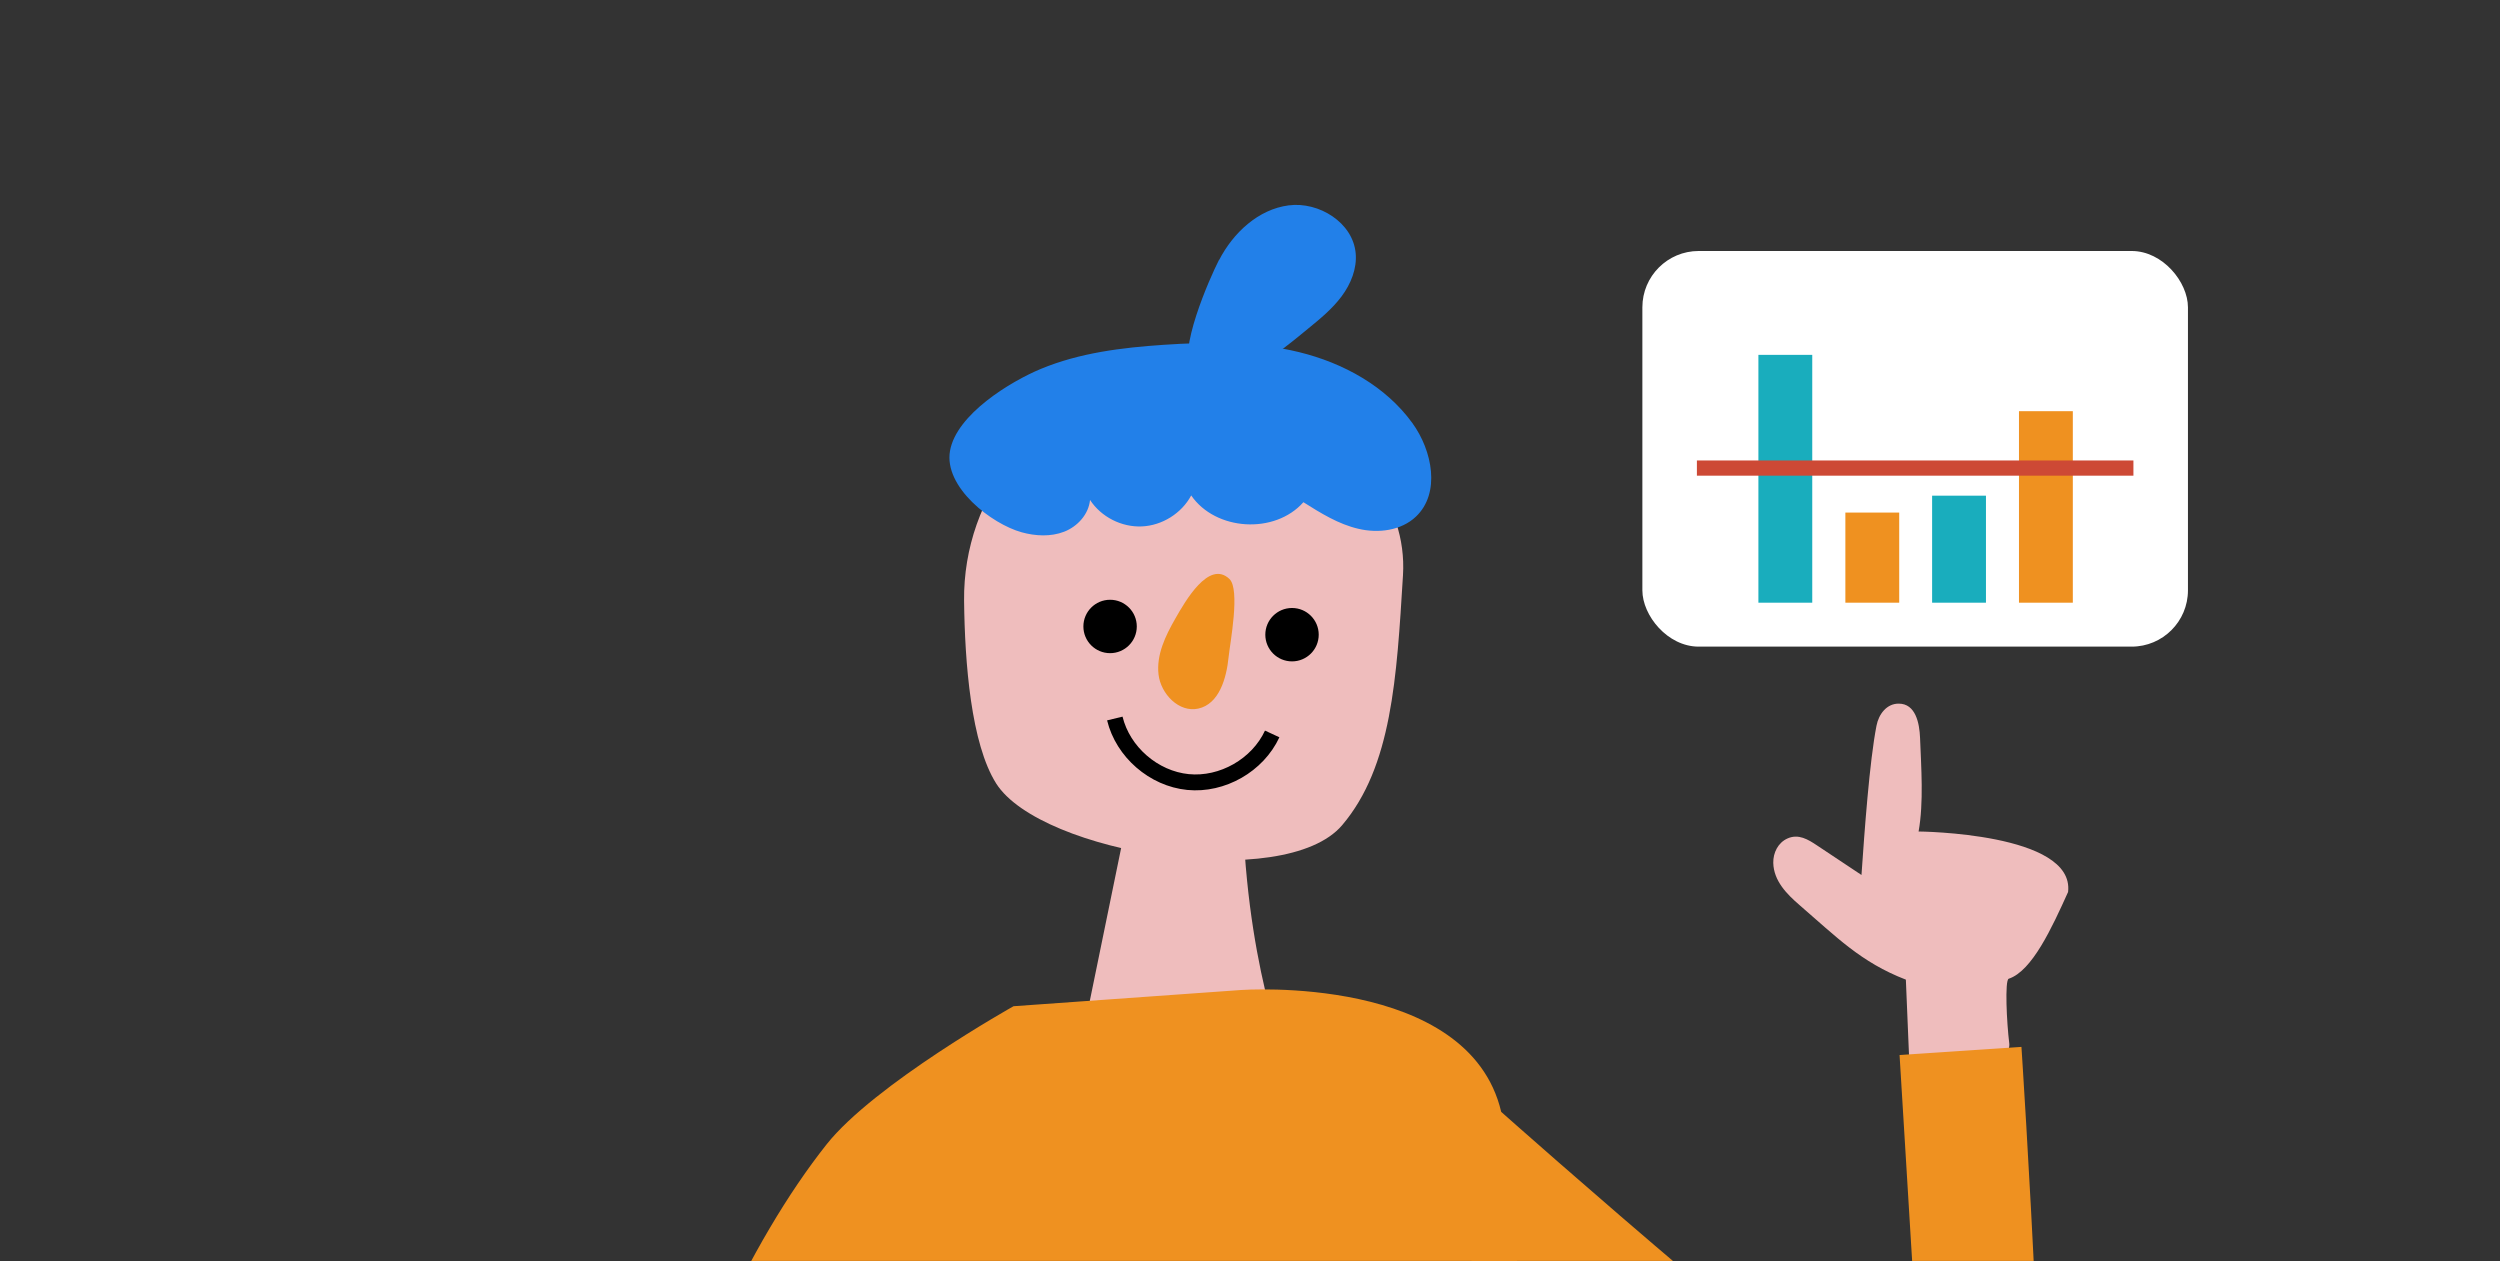 <?xml version="1.0" encoding="UTF-8"?>
<svg id="a" xmlns="http://www.w3.org/2000/svg" width="221.92" height="111.94" xmlns:xlink="http://www.w3.org/1999/xlink" version="1.1" viewBox="0 0 221.92 111.94">
  <rect x="0" y="0" width="221.92" height="111.94" fill="#333333" stroke="none"/>
  <!-- Generator: Adobe Illustrator 29.3.1, SVG Export Plug-In . SVG Version: 2.1.0 Build 151)  -->
  <defs>
    <style>
      .st0, .st1, .st2 {
        fill: none;
      }

      .st3 {
        fill: #19adbd;
      }

      .st4 {
        fill: #2280e9;
      }

      .st1 {
        stroke: #000;
        stroke-width: 1.41px;
      }

      .st1, .st2 {
        stroke-miterlimit: 10;
      }

      .st5 {
        fill: #fff;
      }

      .st6 {
        fill: #efbdbd;
      }

      .st7 {
        fill: #ef9120;
      }

      .st2 {
        stroke: #cd4935;
        stroke-width: 1.35px;
      }

      .st8 {
        clip-path: url(#clippath);
      }
    </style>
    <clipPath id="clippath">
      <rect class="st0" x="45.23" width="149.92" height="111.93"/>
    </clipPath>
  </defs>
  <g class="st8">
    <g>
      <path class="st6" d="M114.59,95.28s-3.68-8.23-4.24-22.12l-10.15-1.19-4.8,23.41-4.44.84s4.39,10.49,13.2,10.98,15.34-11.27,15.34-11.27l-4.91-.65h0Z"/>
      <path class="st7" d="M89.97,89.32s-12.37,6.93-16.6,12.27c-13.71,17.32-25.98,55.56-20.93,92.36l10.82-.72s-2.16-54.84,12.99-77.21l7.94,52.67,51.23.72s.72-58.45-2.16-70.71c-2.89-12.27-23.09-10.82-23.09-10.82,0,0-20.2,1.44-20.2,1.44Z"/>
      <path class="st6" d="M183.58,79.18c-1.42,3.14-3.19,7.02-5.27,7.7-.36.12-.18,3.92.05,5.75.09.73-.77,1.66-1.45,1.95-.25.11-.53.09-.81.07-1.4-.1-5.21-.39-6.62-.49l-.3-7.2c-4-1.54-6.18-3.81-9.43-6.61-1.15-.99-2.3-2.16-2.34-3.75-.02-.91.43-1.8,1.26-2.17.98-.44,1.83.09,2.6.6,1.32.88,2.65,1.76,3.97,2.64.27-3.91.71-10.05,1.33-13.24.2-1.05.92-1.98,1.98-1.97,1.49,0,1.84,1.72,1.89,3.05.1,2.62.33,5.72-.13,8.3,0,0,13.87.11,13.27,5.36h0Z"/>
      <path class="st7" d="M133.26,98.7s32.47,28.86,37.52,30.31l-2.16-35.36,10.82-.72s2.89,44.01,1.44,49.79c-1.44,5.77-5.05,5.05-5.05,5.05l-45.46-36.08s2.89-12.99,2.89-12.99Z"/>
      <path class="st6" d="M90.05,40.58c-2.93,3.59-4.52,8.1-4.47,12.73.06,5.54.62,12.71,2.85,16.24,3.94,6.21,25.59,9.72,30.71,3.7,4.41-5.2,4.84-13.05,5.4-22.18.4-6.5-4.31-12.19-10.77-13.02l-19.59-2.54-4.14,5.08h0Z"/>
      <circle cx="98.54" cy="55.61" r="2.37"/>
      <circle cx="114.69" cy="56.34" r="2.37"/>
      <path class="st7" d="M109.06,58.33c-.19,1.89-.84,4.16-2.69,4.57-1.71.38-3.33-1.3-3.53-3.03-.2-1.74.61-3.42,1.48-4.94.89-1.56,2.99-5.26,4.81-3.54.98.93.06,5.67-.07,6.94Z"/>
      <path class="st1" d="M98.96,63.78c.72,2.97,3.45,5.34,6.5,5.64,3.04.3,6.18-1.49,7.47-4.27"/>
      <path class="st4" d="M108.22,23.08c1.25-2.42,3.48-4.5,6.17-4.85s5.7,1.53,5.95,4.24c.13,1.37-.43,2.74-1.25,3.84s-1.9,1.99-2.97,2.86c-1.77,1.45-7.97,6.8-10.33,3.84-1.34-1.69,1.59-8.32,2.42-9.94h.01Z"/>
    </g>
  </g>
  <path class="st4" d="M90.69,47.25c1.23.34,2.58.41,3.77-.05s2.18-1.55,2.3-2.82c.99,1.51,2.8,2.43,4.6,2.35,1.8-.08,3.53-1.16,4.38-2.75,2.17,3.15,7.42,3.47,9.96.6,1.54.97,3.11,1.95,4.88,2.36,1.77.42,3.79.17,5.11-1.08,2.2-2.09,1.46-5.86-.32-8.31-2.37-3.27-6.13-5.33-10.05-6.29-3.92-.96-8.01-.92-12.04-.65-3.7.25-7.44.71-10.87,2.13-2.7,1.12-7.51,4.04-8.08,7.28-.57,3.23,3.71,6.5,6.36,7.23h0Z"/>
  <rect class="st5" x="145.79" y="22.28" width="48.43" height="35.12" rx="5" ry="5"/>
  <rect class="st3" x="156.09" y="31.5" width="4.78" height="22"/>
  <rect class="st7" x="163.81" y="45.5" width="4.78" height="8"/>
  <rect class="st3" x="171.51" y="44" width="4.78" height="9.5"/>
  <rect class="st7" x="179.22" y="36.5" width="4.78" height="17"/>
  <line class="st2" x1="150.63" y1="41.55" x2="189.38" y2="41.55"/>
</svg>